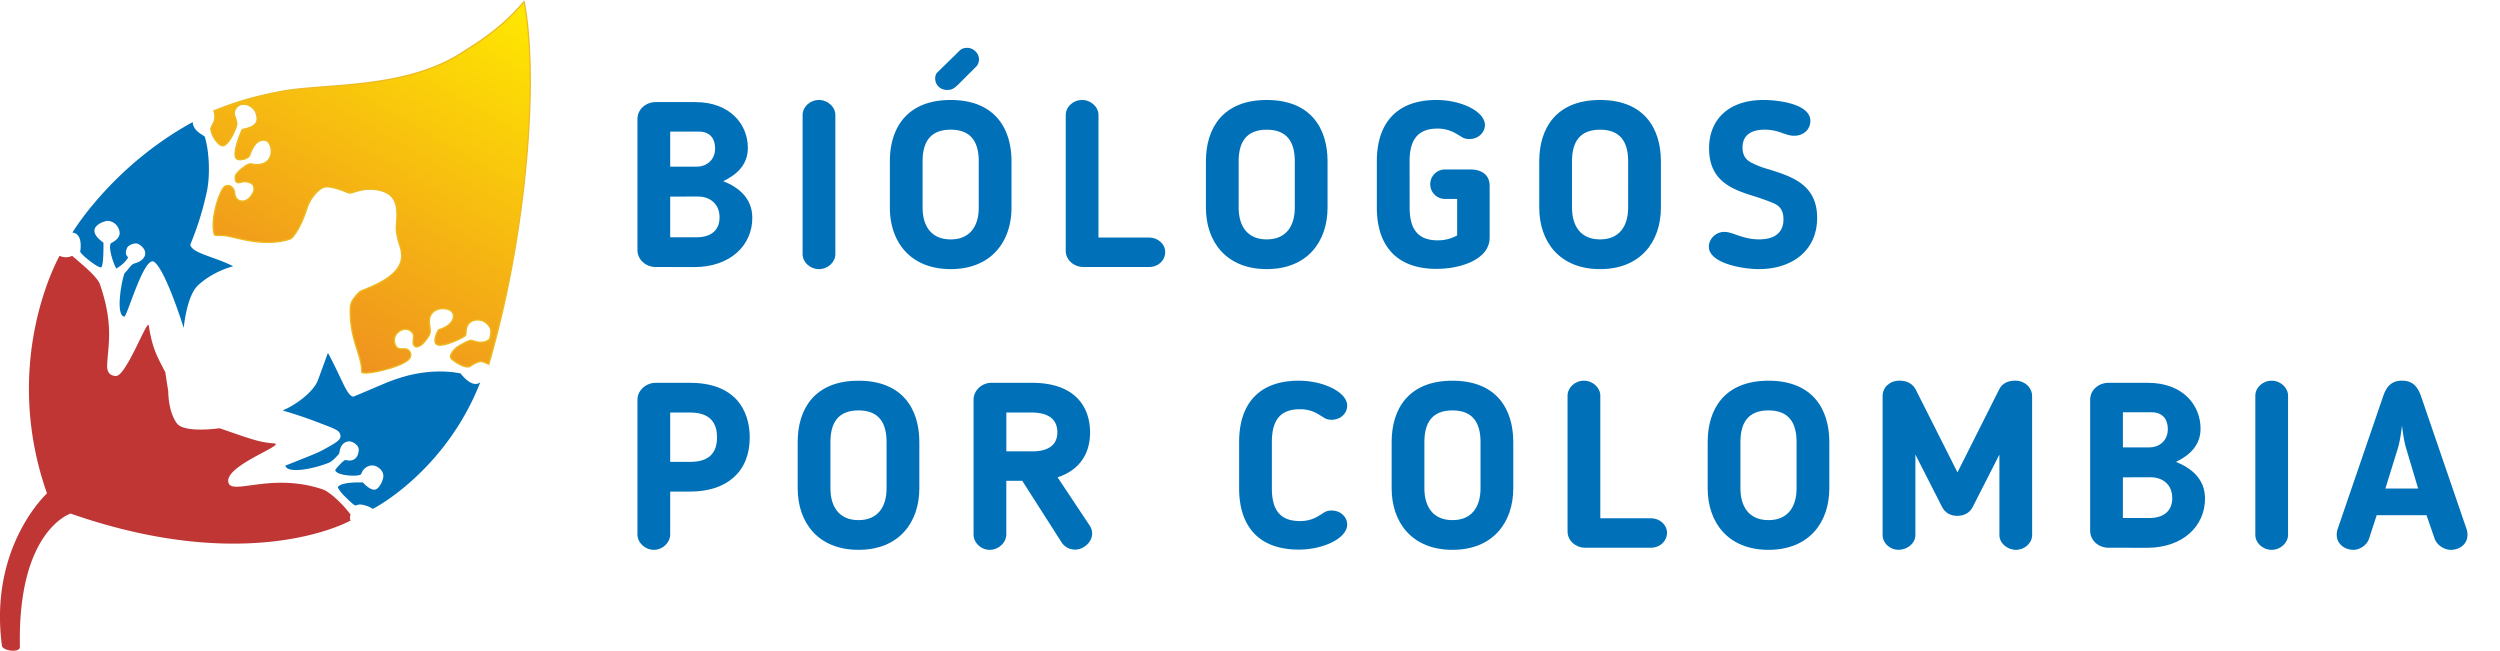 <svg xmlns="http://www.w3.org/2000/svg" xmlns:xlink="http://www.w3.org/1999/xlink" viewBox="0 0 1880.87 489.57"><defs><style>.fbee2746-317d-468d-bfea-59e8eb8b3f5b{fill:#bf3635;}.a0e79663-f04e-42af-b3c1-0300162f38e2{fill:#0071b9;}.bf93da3a-2c14-484f-9e4a-323b95c02c2d{stroke:#ecba21;stroke-miterlimit:10;fill:url(#b6d54623-cc22-483e-8d90-b79d295b12b2);}</style><linearGradient id="b6d54623-cc22-483e-8d90-b79d295b12b2" x1="222.4" y1="251.25" x2="373.69" y2="-10.79" gradientUnits="userSpaceOnUse"><stop offset="0" stop-color="#ef921f"/><stop offset="1" stop-color="#ffe900"/></linearGradient></defs><g id="bc150044-b52d-4297-bb1a-1bd1b3459eac" data-name="Capa 7"><path class="fbee2746-317d-468d-bfea-59e8eb8b3f5b" d="M1.47,485.88c-10-74.64,33.88-114.68,33.88-114.68C0,270.73,44.83,192.48,44.83,192.48a11.18,11.18,0,0,0,9.48,0c8.29,7.17,17.7,14.81,20.61,20.67,11.14,31.69,6.07,47.54,5.69,62.08-.2,7.68,5.81,7.53,6.17,7.62,7.54,1.9,24.19-43.53,25.11-38,2.84,17.12,5.3,21.35,12.56,35.37,0,0,.47,4,2.13,14,0,0-.24,14.93,6.4,24.17,5.57,7.76,32.22,3.79,32.22,3.79,24.64,8.53,30.33,10.66,40.76,11.37,10.68.73-39.19,17.37-33.89,30.09,3.56,8.53,33.18-8.21,70.85,4.58,3.9,1.33,12.81,8.37,20.85,18.88,0,0-1.1,2.77,0,4.5,0,0-74.16,42.42-210.65-5.21,0,0-40,12.56-38.14,100.23C15.08,491.52,2,489.65,1.47,485.88Z"/><path class="a0e79663-f04e-42af-b3c1-0300162f38e2" d="M54.47,175c8.53.79,5.84,14.38,5.84,14.38.79,2.21,13.38,12.5,15.8,11.69,2-.68,1.74-18.49,1.74-18.49-16.12-11.53,1.2-16.56,3.31-16.42A9.62,9.62,0,0,1,90,175c.47,4.9-6.48,7.9-6.48,7.9-2.52,3,2.15,16.41,4,19.11,0,0,5.72-3,8.69-8,.66-1.13-3.16-1.48-.63-7.43.89-2.1,6-4.58,8.84-2.84,7.82,4.78,5.69,12-3,14.38-3.08.84-4.42,4.26-7.44,7.11-1.63,1.54-7.77,31.88-.46,33,2.06.31,15.11-47,22.63-41.1,8.87,6.95,22.08,49.63,22.08,49.63.42-4.61,2.95-24,10.11-31.44,3.17-3.28,12.64-11.05,27.1-15,0,0,0,0,0,0a102.22,102.22,0,0,0-11.3-4.86c-12-4.42-19-6.48-21-10.9-.31-.66,7.1-15.32,12.48-40.44,2.61-12.21,1.83-29.79-1.43-40.91-.45-1.54-5.85-2.91-8.25-7.76a7.18,7.18,0,0,1-.91-3.62C84.16,125.09,54.47,175,54.47,175Z"/><path class="a0e79663-f04e-42af-b3c1-0300162f38e2" d="M280.36,382.88s-1.86-1.68-6.48-2.84c-3.79-1-5-.1-6.63.32-2.58-1.57-4.85-4-7.9-6.95a28.66,28.66,0,0,1-5.21-6.64c1.58-4.58,18.95-3.79,18.95-3.79,3.32,3.79,7.58,6.64,10.27,4.9s4.92-6.73,5.05-9.48c.24-4.88-5.23-8.53-8.84-8.21a8.87,8.87,0,0,0-7.74,6.31c-.79,2.53-19.12,1.58-19.59-2.84-.06-.57,6.5-7.89,7.74-7.58,10.11,2.53,10.18-7.91,9.79-9-.94-2.69-4.92-5.62-8.21-4.9-3.63.79-5.69,3.63-6.32,9,0,0-4.41,5.43-7.38,6.75-7.81,3.46-31,9.52-33.22,2.41l11.85-4.73c10-4,13.32-5.3,17.69-7.75,7.51-4.18,12.36-6.78,12-9.95-.47-4.26-3.5-5-17.69-10.42-10.44-4-19.36-6.78-25.91-8.69,9.09-3.6,23.26-13.64,26.67-22.93,5.06-13.74,7.45-20.35,7.45-20.35s1.1,1.59,6.48,12.63c5.67,11.64,9,20.22,12.79,20.22,0,0,9.21-3.83,23.18-9.79a131.64,131.64,0,0,1,20.24-6.64c21.82-4.89,37.15-.94,37.15-.94,9.79,12.32,14.84,6.47,14.84,6.47C336.75,350.66,287,379.73,280.36,382.88Z"/><path class="bf93da3a-2c14-484f-9e4a-323b95c02c2d" d="M160.94,83.38a12.3,12.3,0,0,1,.47,7c-.75,3-3,5-2.72,7.15.73,5,5.16,11.52,8.56,12.12,4.43.79,10.87-13.61,10.9-16.27,0-3.33-1.84-5.88-1.89-8a7,7,0,0,1,5.36-6.76c4.65-1.17,9.76,2.68,10.91,6.13,1.74,5.21,2.39,10.4-10.27,12.63,0,0-8.84,19.43-3.95,22.28,2.31,1.34,8.65-.13,9.64-3,2.05-6,5.6-12.28,11.69-11.06,6.32,1.26,8.37,21.64-10.9,17.69-2.55-.52-11.52,6.64-11.69,9.48-.48,7.9,4.36,3.13,8.51,4,4.33.92,5.39,2.36,5.56,5.26.15,2.49-2.51,6.59-5.23,8.25s-6.79,1.42-8.53-2c-1.26-2.54-.41-4.38-1.89-6.32-2.53-3.32-4.26-2.29-5.69-2.05-3.79.63-12.16,24.95-8.52,36.59.31,1,5.1.33,9.31,1,7.9,1.27,28.91,8.69,47.84,2.27,1.8-.61,7.86-8.17,12.55-23.25,2.32-7.45,9-14.65,12.75-15.67,6.17-1.66,17.73,4.31,19.43,4.43,1.42.1,7.34-2.58,12.95-2.85,8.46-.4,12.85,1.52,15.64,3.16,10.74,6.3,5.49,22.73,6.64,29.23,1.89,10.74,3.47,10.26,3.79,17.06.79,17.05-26.54,24.8-31.28,27.48a24.75,24.75,0,0,0-4.11,4.43,13,13,0,0,0-3.26,8.86c-.37,23.68,8.79,34.1,8.61,47.14,0,3.26,31.25-3.42,35.92-10a4.54,4.54,0,0,0-.51-6.17c-3.16-3-7.78,1.33-10.13-4.19-3.93-9.23,9.18-16.18,13.45-8.13,1.11,2.11-1.54,7.5,1.42,9.32,2.05,1.27,6.32-1,10.65-8.41,2.3-3.91-1.67-10.08,1.16-15.13,3.19-5.68,10.07-5.13,12.67-4.42,6.95,1.9,6.32,11.53-6.47,15.32-.89.27-4.93,8.76-1.9,11.06,3.95,3,20.32-5,21.8-6.63.91-1-.48-6.16,3-9.48,2.22-2.12,6.35-2.89,9.79-1.58,3.24,1.23,6.84,4.93,6.32,8.85-.63,4.74-.52,5.19-3.31,6.47-4.71,2.17-10.34-.54-11.69-.63-1.17-.07-9,3.6-11.85,6.32-1.56,1.51-5.06,5.69-2.69,7.74,3.35,2.9,11.16,7.64,14.09,5.39,2.19-1.69,6.77-3.88,8.66-3.49a29.5,29.5,0,0,1,5.21,2.05c19.12-65.56,26.69-128.15,29.54-168.23,5.06-71.09-3-104.58-3-104.58C376.81,21.93,359,32.26,347.65,39.63c-43,27.8-103,23.06-135.53,29.06C183.36,74,168,80.73,160.94,83.38Z"/><path class="a0e79663-f04e-42af-b3c1-0300162f38e2" d="M493.31,200.88c-7.74,0-13.73-5.81-13.73-12.67V89.48c0-7.22,6.34-12.67,13.73-12.67h29.75c26.39,0,39.59,16.89,39.59,34.49,0,12.32-7.92,19.89-18.48,25,10.92,4.4,21.83,12.32,21.83,27.63,0,20.6-16.55,37-43.65,37Zm31.15-75.5c6.16,0,13.55-4.22,13.55-13.73C538,105,534.85,99,525.7,99H504.22v26.4Zm-20.24,22.53v30.62h19.72c11.61,0,17.42-5.81,17.42-15,0-10-7-15.66-16.37-15.66Z"/><path class="a0e79663-f04e-42af-b3c1-0300162f38e2" d="M603.84,86.49c0-6,5.45-11.27,12.32-11.27,6.69,0,12.32,5.28,12.32,11.27V191.2c0,6-5.63,11.27-12.32,11.27-6.87,0-12.32-5.28-12.32-11.27Z"/><path class="a0e79663-f04e-42af-b3c1-0300162f38e2" d="M669.49,156.18V121.33c0-25,12.84-46.11,45.75-46.11S761,96.34,761,121.33v34.85c0,25.69-15.31,46.29-45.76,46.29S669.49,181.87,669.49,156.18Zm24.63-34.85v34.85c0,14.08,6.69,23.93,21.12,23.93s21.12-9.85,21.12-23.93V121.33c0-14.25-5.63-23.76-21.12-23.76S694.12,107.08,694.12,121.33Zm25.17-80.6,1.41-1.41C722.81,37.21,724,36,727.92,36c4,0,8.62,3.69,8.62,8.62A8.51,8.51,0,0,1,735,49.53L720.52,64c-2.64,2.29-4,3.69-7.92,3.69-4.92,0-9-3.52-9-8.62a6.58,6.58,0,0,1,1.41-4.4Z"/><path class="a0e79663-f04e-42af-b3c1-0300162f38e2" d="M864.66,200.88H815c-7,0-13.2-5.28-13.2-12.14V86.49c0-6,5.46-11.27,12.32-11.27,6.69,0,12.32,5.28,12.32,11.27v92.22h38.19c6.34,0,12,4.75,12,10.91C876.63,196,871.35,200.88,864.66,200.88Z"/><path class="a0e79663-f04e-42af-b3c1-0300162f38e2" d="M907.26,156.18V121.33c0-25,12.85-46.11,45.76-46.11s45.76,21.12,45.76,46.11v34.85c0,25.69-15.32,46.29-45.76,46.29S907.26,181.87,907.26,156.18Zm24.64-34.85v34.85c0,14.08,6.69,23.93,21.12,23.93s21.12-9.85,21.12-23.93V121.33c0-14.25-5.64-23.76-21.12-23.76S931.9,107.08,931.9,121.33Z"/><path class="a0e79663-f04e-42af-b3c1-0300162f38e2" d="M1060.55,156.18c0,15.13,5.28,24.64,21.12,24.64a29.85,29.85,0,0,0,14.61-3.7V149.67h-9.16a11.09,11.09,0,0,1,0-22.18h19.19c8.09,0,14.43,3.87,14.43,12.32v38.9c0,16.54-21.82,23.58-40,23.58-30.8,0-44.88-18.3-44.88-46.11V121.33c0-27.8,14.08-46.11,44.88-46.11,18.65,0,36.43,8.63,36.43,18.83,0,5.63-4.93,10.56-11.62,10.56-4,0-5.28-1.23-7.56-2.64l-1.76-1a27.32,27.32,0,0,0-14.61-4.23c-15.84,0-21.12,9.51-21.12,24.64Z"/><path class="a0e79663-f04e-42af-b3c1-0300162f38e2" d="M1158.05,156.18V121.33c0-25,12.85-46.11,45.76-46.11s45.76,21.12,45.76,46.11v34.85c0,25.69-15.31,46.29-45.76,46.29S1158.05,181.87,1158.05,156.18Zm24.64-34.85v34.85c0,14.08,6.69,23.93,21.12,23.93s21.12-9.85,21.12-23.93V121.33c0-14.25-5.63-23.76-21.12-23.76S1182.69,107.08,1182.69,121.33Z"/><path class="a0e79663-f04e-42af-b3c1-0300162f38e2" d="M1334.58,153c-3.7-1.58-8.1-3.17-12.85-4.75-17.25-5.28-35.91-11.09-35.91-36.61,0-22.7,15.84-36.43,40.84-36.43,10.38,0,35.37,2.64,35.37,15.84,0,5.81-4.58,11.09-12.32,11.09-3.17,0-5.63-1.06-8.62-1.94a35.08,35.08,0,0,0-13.38-2.64c-8.62,0-16.72,3-16.72,13.38,0,7.74,4.4,10.38,7.39,11.79a66.68,66.68,0,0,0,12.68,4.75c17.24,5.46,36.07,11.44,36.07,36.43,0,24.47-18.65,38.55-43.82,38.55-13,0-37.66-4.58-37.66-16.9,0-5.63,5.1-11.09,11.61-11.09,2.64,0,5.46.88,8.8,2.12,4.23,1.4,9.86,3.51,17.43,3.51,12.14,0,18.3-5.45,18.3-15.13C1341.79,157.06,1337.74,154.42,1334.58,153Z"/><path class="a0e79663-f04e-42af-b3c1-0300162f38e2" d="M504.22,369.84v32.21c0,6.16-5.63,11.62-12.32,11.62-6.51,0-12.32-5.28-12.32-11.62V300.68c0-6.87,6.34-12.67,13.73-12.67h25.87c33.09,0,44.88,19.71,44.88,41.18,0,26.05-17.6,40.65-44.88,40.65Zm0-22.35h15c13.2,0,20.24-5.81,20.24-18.48,0-9.15-3.69-18.65-20.24-18.65h-15Z"/><path class="a0e79663-f04e-42af-b3c1-0300162f38e2" d="M600.14,367.38V332.53c0-25,12.85-46.11,45.76-46.11s45.76,21.12,45.76,46.11v34.85c0,25.69-15.31,46.29-45.76,46.29S600.14,393.07,600.14,367.38Zm24.64-34.85v34.85c0,14.08,6.69,23.93,21.12,23.93S667,381.46,667,367.38V332.53c0-14.25-5.63-23.76-21.12-23.76S624.78,318.28,624.78,332.53Z"/><path class="a0e79663-f04e-42af-b3c1-0300162f38e2" d="M795.67,359.11l24.11,36.25c5.81,8.8-2.81,18.13-10.73,18.13A12,12,0,0,1,798.66,408L769.1,361.75h-12v40.3c0,6.16-5.81,11.62-12.5,11.62-6.51,0-12.14-5.28-12.14-11.62V300.68c0-6.87,6.16-12.67,13.38-12.67h30.62c33.09,0,43.65,18.83,43.65,37.31C820.14,342.74,810.81,354.18,795.67,359.11Zm-19.88-48.75H757.13v29.21h19.71c12.15,0,18.66-5.1,18.66-14.25C795.5,317.93,791.8,310.36,775.79,310.36Z"/><path class="a0e79663-f04e-42af-b3c1-0300162f38e2" d="M956.89,367.38c0,15.14,5.28,24.64,21.12,24.64a25.88,25.88,0,0,0,14.6-4.22l1.76-1.06c2.29-1.41,3.52-2.64,7.57-2.64,6.69,0,11.62,4.93,11.62,10.56,0,10.21-17.78,18.83-36.44,18.83-30.79,0-44.87-18.3-44.87-46.11V332.53c0-27.8,14.08-46.11,44.87-46.11,18.66,0,36.44,8.63,36.44,18.83,0,5.64-4.93,10.56-11.62,10.56-4.05,0-5.28-1.23-7.57-2.64l-1.76-1.05a25.81,25.81,0,0,0-14.6-4.23c-15.84,0-21.12,9.51-21.12,24.64Z"/><path class="a0e79663-f04e-42af-b3c1-0300162f38e2" d="M1047,367.38V332.53c0-25,12.84-46.11,45.76-46.11s45.75,21.12,45.75,46.11v34.85c0,25.69-15.31,46.29-45.75,46.29S1047,393.07,1047,367.38Zm24.64-34.85v34.85c0,14.08,6.68,23.93,21.12,23.93s21.11-9.85,21.11-23.93V332.53c0-14.25-5.63-23.76-21.11-23.76S1071.64,318.28,1071.64,332.53Z"/><path class="a0e79663-f04e-42af-b3c1-0300162f38e2" d="M1242.18,412.08h-49.63c-7,0-13.2-5.28-13.2-12.14V297.69c0-6,5.45-11.27,12.32-11.27,6.68,0,12.32,5.28,12.32,11.27v92.22h38.19c6.33,0,12,4.75,12,10.91C1254.14,407.15,1248.86,412.08,1242.18,412.08Z"/><path class="a0e79663-f04e-42af-b3c1-0300162f38e2" d="M1284.77,367.38V332.53c0-25,12.85-46.11,45.76-46.11s45.76,21.12,45.76,46.11v34.85c0,25.69-15.31,46.29-45.76,46.29S1284.77,393.07,1284.77,367.38Zm24.64-34.85v34.85c0,14.08,6.69,23.93,21.12,23.93s21.12-9.85,21.12-23.93V332.53c0-14.25-5.63-23.76-21.12-23.76S1309.41,318.28,1309.41,332.53Z"/><path class="a0e79663-f04e-42af-b3c1-0300162f38e2" d="M1528.88,402.58c0,6-5.64,11.09-12.15,11.09-6.69,0-12.49-5.11-12.49-11.09V342l-20.07,39.42c-2.29,4.58-6.68,6.69-11.61,6.69-4.75,0-9.16-2.11-11.44-6.69L1441.05,342v60.54c0,6-5.8,11.09-12.67,11.09-6.69,0-12-5.11-12-11.09V298c0-6.69,5.46-11.62,12.68-11.62,5.63,0,10,2.29,12.32,6.87l31.32,62.12,31.33-62.3c2.46-5.1,7.22-6.69,12.14-6.69,7.22,0,12.68,5.28,12.68,11.62Z"/><path class="a0e79663-f04e-42af-b3c1-0300162f38e2" d="M1586.25,412.08c-7.74,0-13.72-5.81-13.72-12.67V300.68c0-7.22,6.33-12.67,13.72-12.67H1616c26.4,0,39.59,16.89,39.59,34.49,0,12.32-7.92,19.89-18.48,25,10.92,4.4,21.83,12.32,21.83,27.63,0,20.6-16.54,37-43.65,37Zm31.15-75.5c6.16,0,13.55-4.22,13.55-13.73,0-6.68-3.16-12.67-12.31-12.67h-21.48v26.4Zm-20.24,22.53v30.62h19.72c11.61,0,17.42-5.81,17.42-15,0-10-7-15.66-16.37-15.66Z"/><path class="a0e79663-f04e-42af-b3c1-0300162f38e2" d="M1696.78,297.69c0-6,5.46-11.27,12.32-11.27,6.69,0,12.32,5.28,12.32,11.27V402.4c0,6-5.63,11.27-12.32,11.27-6.86,0-12.32-5.28-12.32-11.27Z"/><path class="a0e79663-f04e-42af-b3c1-0300162f38e2" d="M1782.31,405.39c-1.76,5.11-7.39,8.28-11.61,8.28-6.87,0-12.67-4.58-12.67-11.27a14.72,14.72,0,0,1,.52-3.87l34.32-100.14c2.29-6.86,5.81-12,14.26-12s12,4.93,14.43,12l34.32,100.14a14.73,14.73,0,0,1,.53,3.87c0,6.69-5.46,11.27-12.67,11.27-4.58,0-10.21-3.35-12-8.28l-6.16-17.77h-37.49Zm28-67.93c-1.59-5.1-2.47-11.79-3.17-17.25-.71,5.46-1.59,12.15-3.17,17.25l-9.33,30.1h24.64Z"/></g></svg>